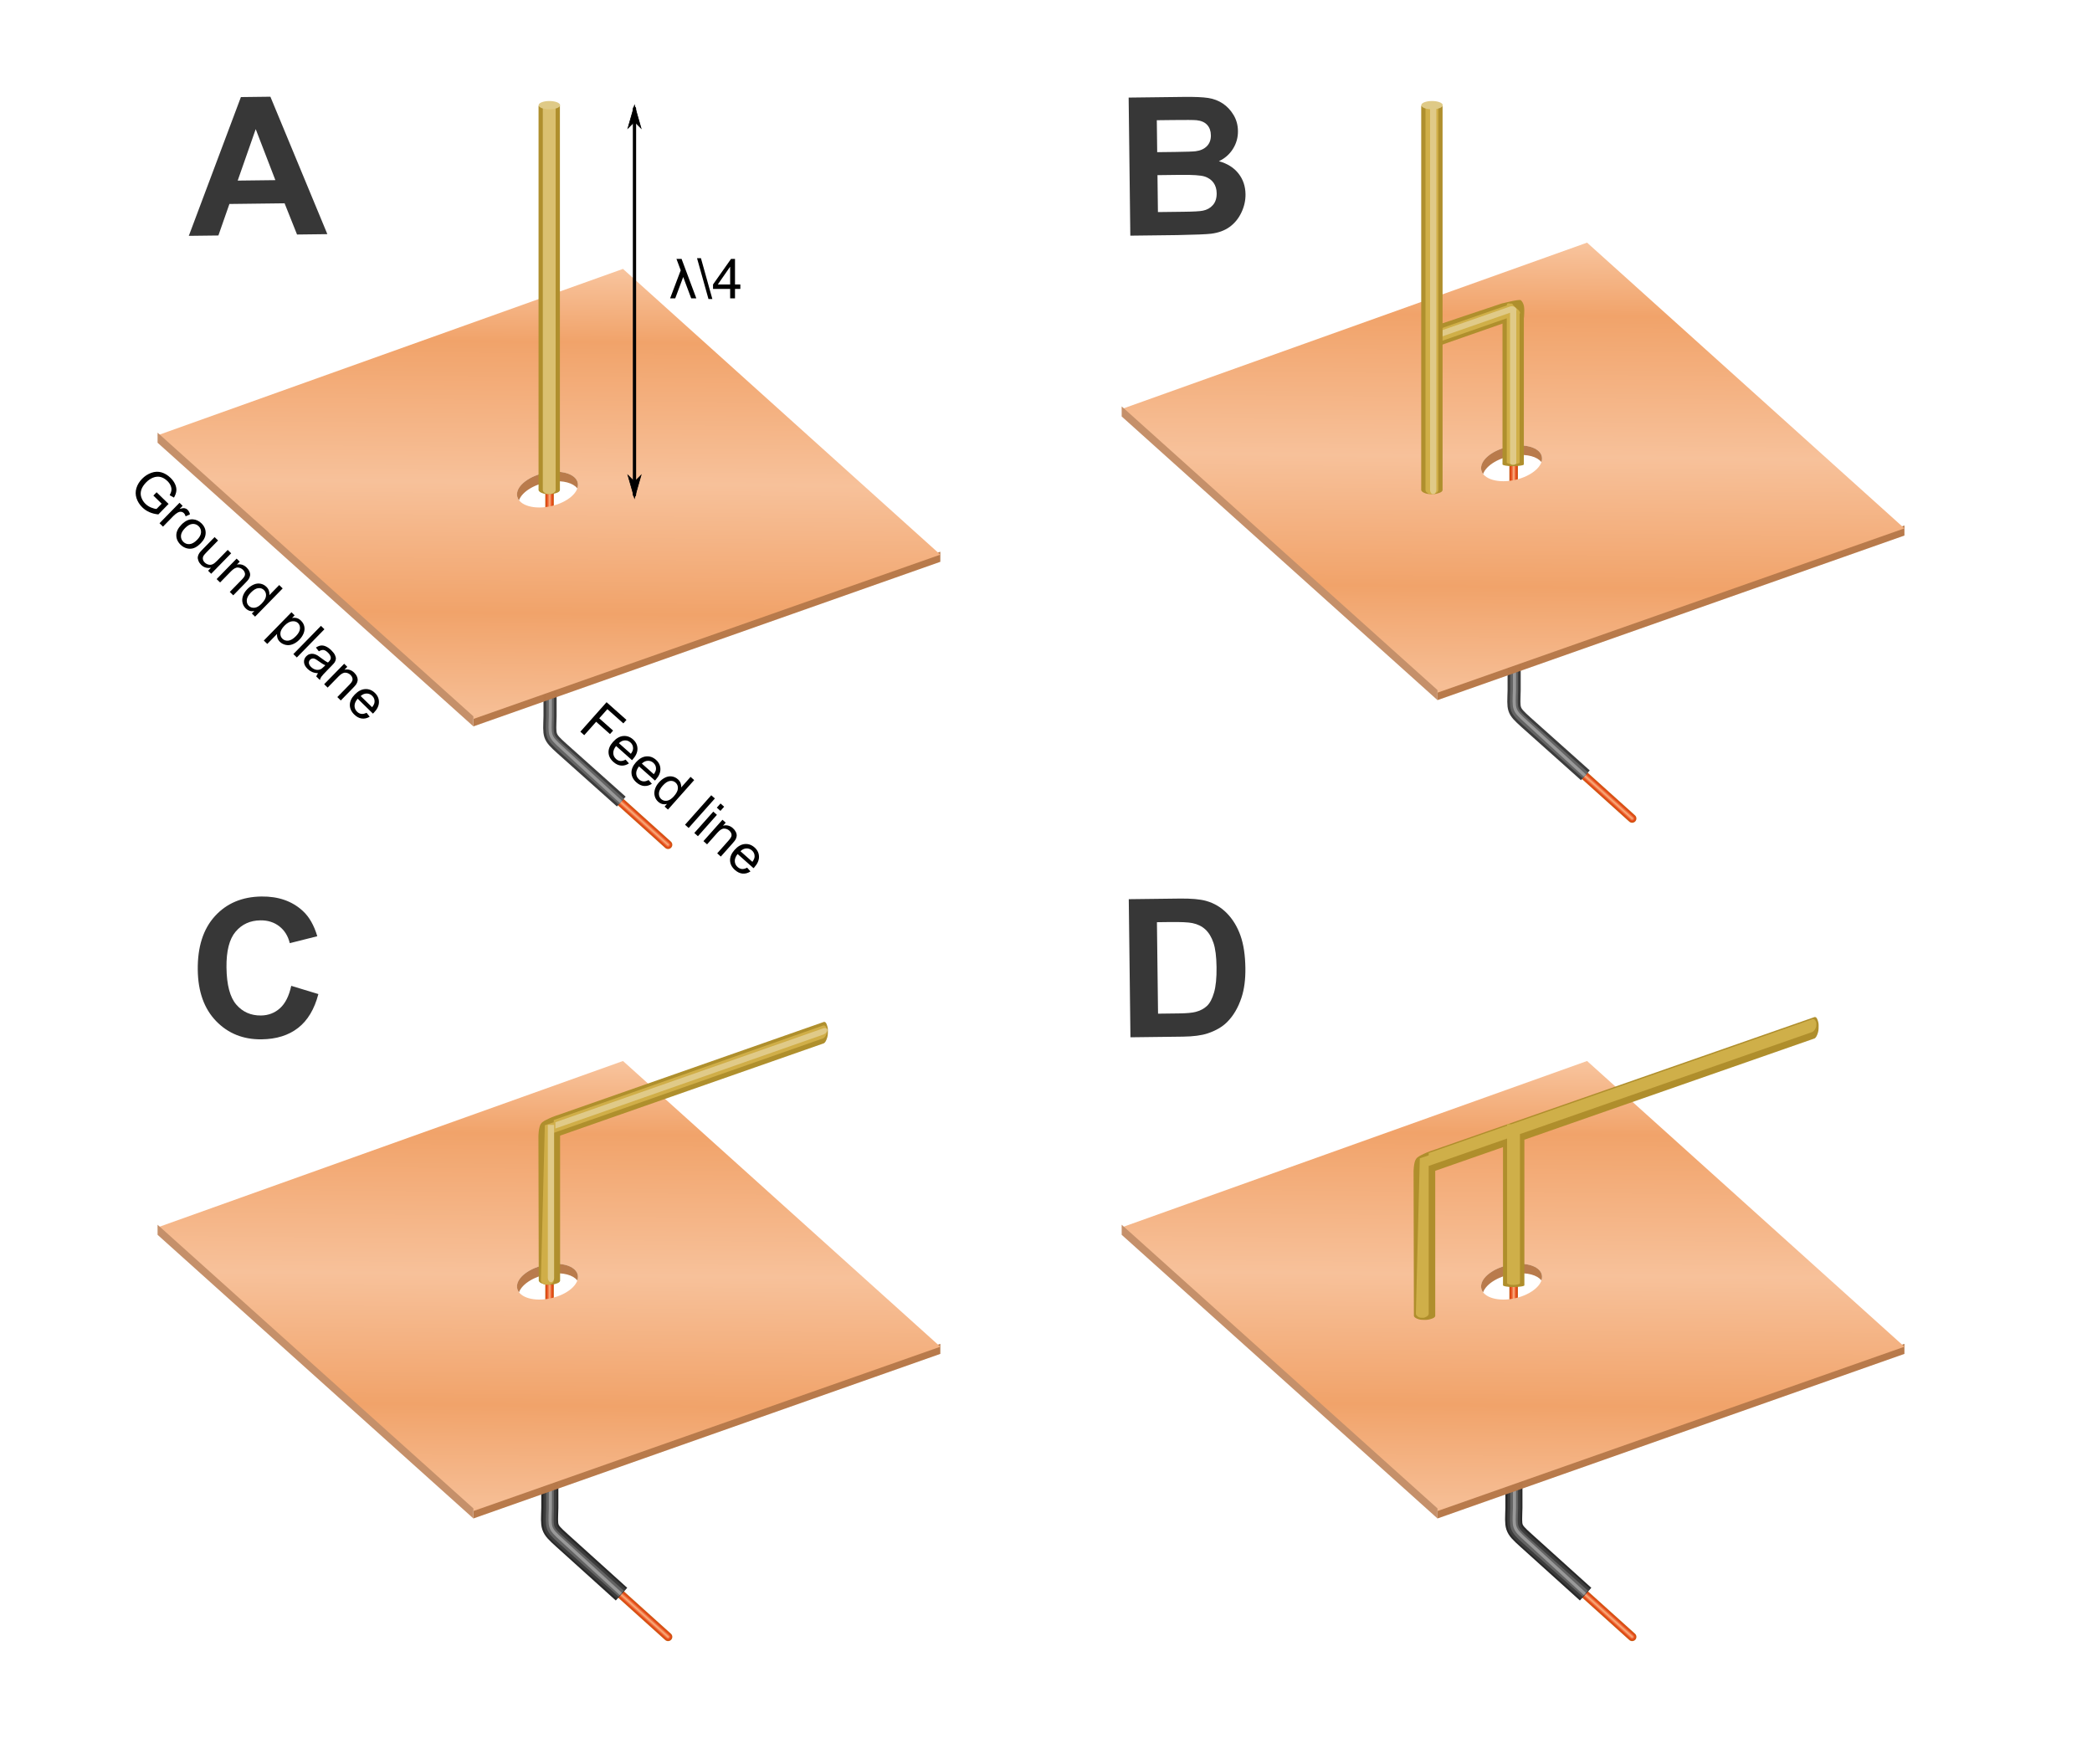 <svg xmlns="http://www.w3.org/2000/svg" xmlns:xlink="http://www.w3.org/1999/xlink" viewBox="0 0 1592.85 1342.79"><defs><path id="0" d="m-1518.27 1346.05v170.25c-.358 15.369-1.438 15.182 9.135 24.702l81.09 73.02"/><path id="1" d="m-904.33 919.06v130.25c-.358 15.369-1.438 15.182 9.135 24.702l45.09 40.27"/><path id="2" d="m738.422 264.443a9.091 17.173 0 1 1 -18.183 0 9.091 17.173 0 1 1 18.183 0" fill="#dfca87"/><path id="3" d="m-904.09 918.77v130.25c-.358 15.369-1.438 15.182 9.135 24.702l44.608 40.844"/><path id="4" d="m-904.51 918.68v130.25c-.358 15.369-1.438 15.182 9.135 24.702l45.45 41.02" stroke-width="13" stroke="#282828" fill="none"/><filter id="6" x="-.375" width="1.751" y="-.012" height="1.025" color-interpolation-filters="sRGB"><feGaussianBlur stdDeviation="1.527"/></filter><filter id="7" color-interpolation-filters="sRGB"><feGaussianBlur stdDeviation=".896"/></filter><filter id="5" x="-.756" width="2.513" y="-.012" height="1.024" color-interpolation-filters="sRGB"><feGaussianBlur stdDeviation="1.502"/></filter><linearGradient xlink:href="#8" id="B" gradientUnits="userSpaceOnUse" gradientTransform="matrix(.717-.254.557.5-370.53-306.72)" x1="-875.2" y1="2529.89" x2="-532.69" y2="1880.44"/><linearGradient xlink:href="#8" id="A" gradientUnits="userSpaceOnUse" gradientTransform="matrix(.717-.254.557.5 363.54-929.81)" x1="-875.2" y1="2529.89" x2="-532.69" y2="1880.44"/><linearGradient xlink:href="#8" id="9" gradientUnits="userSpaceOnUse" gradientTransform="matrix(.717-.254.557.5 363.54-306.72)" x1="-875.2" y1="2529.89" x2="-532.69" y2="1880.44"/><linearGradient id="8"><stop stop-color="#f1a46a"/><stop offset=".082" stop-color="#f6be95"/><stop offset=".269" stop-color="#f1a36a"/><stop offset=".511" stop-color="#f7c19a"/><stop offset=".773" stop-color="#f1a36a"/><stop offset=".932" stop-color="#f9caa7"/><stop offset="1" stop-color="#f1a36a"/></linearGradient><linearGradient xlink:href="#8" id="C" gradientUnits="userSpaceOnUse" gradientTransform="matrix(.717-.254.557.5-370.53-909.81)" x1="-875.2" y1="2529.89" x2="-532.69" y2="1880.44"/></defs><g fill="#fff"><rect rx="52.46" width="1592.85" height="1342.79"/></g><g transform="translate(1323.14-503.98)" fill="none"><g transform="translate(613.56-466.85)" stroke-linecap="round"><use xlink:href="#0" width="1592.85" height="1342.79" stroke="#cb5812" stroke-width="6.5"/><use xlink:href="#0" width="1592.85" height="1342.79" filter="url(#7)" stroke="#e64817" stroke-width="5"/><use xlink:href="#0" width="1592.85" height="1342.79" filter="url(#7)" stroke="#ef7746" stroke-width="3"/><use xlink:href="#0" width="1592.85" height="1342.79" filter="url(#7)" stroke="#f8a776" stroke-width="1.2"/></g><use xlink:href="#1" width="1592.85" height="1342.79" filter="url(#7)" stroke="#3c3c3c" stroke-width="10"/><use xlink:href="#1" width="1592.85" height="1342.79" filter="url(#7)" stroke="#636363" stroke-width="6"/><path d="m-904.09 918.77v130.25c-.358 15.369-1.438 15.182 9.135 24.702l44.608 40.844" filter="url(#7)" stroke="#999" stroke-width="2.4"/></g><path d="m360.44 545.41v7.66l355.53-125.31v-7.661l-355.53 125.31" fill="#b8794a" fill-opacity=".989"/><path d="m474.34 204.74l-354.34 126.69 240.44 215.97 355.53-125.09-241.62-217.56m-51.16 154.44c10.39.015 17.624 4.465 16.813 10.906-.927 7.362-12.03 14.543-24.813 16.03-12.783 1.488-22.396-3.294-21.469-10.656.927-7.362 12.03-14.543 24.813-16.03 1.598-.186 3.172-.252 4.656-.25" fill="url(#C)"/><path d="m119.98 329.43v7.661l240.46 215.98v-7.66l-240.46-215.98" fill="#c5906a"/><g transform="matrix(.715.699-.699.715 1323.14-503.98)"><path d="m-246.56 1473.64v-3.527l12.735-.02v11.156c-1.955 1.559-3.972 2.731-6.05 3.517-2.078.786-4.211 1.179-6.398 1.179-2.953 0-5.636-.632-8.05-1.897-2.413-1.265-4.235-3.093-5.465-5.486-1.23-2.392-1.846-5.065-1.846-8.02 0-2.926.612-5.657 1.835-8.193 1.224-2.536 2.984-4.419 5.281-5.65 2.297-1.23 4.942-1.846 7.937-1.846 2.174 0 4.139.352 5.896 1.056 1.757.704 3.134 1.685 4.132 2.943.998 1.258 1.757 2.899 2.276 4.922l-3.589.984c-.451-1.531-1.012-2.734-1.682-3.609-.67-.875-1.627-1.576-2.871-2.102-1.244-.526-2.625-.79-4.143-.79-1.818 0-3.391.277-4.717.831-1.326.554-2.396 1.282-3.209 2.184-.813.902-1.446 1.893-1.897 2.974-.766 1.859-1.148 3.876-1.148 6.05 0 2.68.461 4.922 1.384 6.727.923 1.805 2.266 3.145 4.03 4.02 1.764.875 3.637 1.313 5.619 1.313 1.723 0 3.404-.332 5.04-.995 1.641-.663 2.885-1.371 3.732-2.123v-5.599z"/><path d="m-228.49 1485.43v-21.779h3.322v3.302c.848-1.545 1.63-2.563 2.348-3.056.718-.492 1.507-.738 2.369-.738 1.244 0 2.509.397 3.794 1.189l-1.271 3.425c-.902-.533-1.805-.8-2.707-.8-.807 0-1.531.243-2.174.728-.643.485-1.101 1.159-1.374 2.02-.41 1.313-.615 2.748-.615 4.307v11.402z"/><path d="m-215.8 1474.54c0-4.03 1.121-7.02 3.363-8.962 1.873-1.613 4.156-2.42 6.85-2.42 2.994 0 5.441.981 7.342 2.943 1.9 1.962 2.851 4.672 2.851 8.131 0 2.803-.42 5.01-1.261 6.614-.841 1.606-2.064 2.854-3.671 3.743-1.606.889-3.36 1.333-5.26 1.333-3.049 0-5.513-.977-7.393-2.933-1.88-1.955-2.82-4.772-2.82-8.449m3.794 0c0 2.789.608 4.878 1.825 6.265 1.217 1.388 2.748 2.082 4.594 2.082 1.832 0 3.356-.697 4.573-2.092 1.217-1.395 1.825-3.521 1.825-6.378 0-2.693-.612-4.734-1.835-6.122-1.224-1.388-2.745-2.082-4.563-2.082-1.846 0-3.377.69-4.594 2.071-1.217 1.381-1.825 3.466-1.825 6.255"/><path d="m-176.77 1485.43v-3.199c-1.695 2.461-3.999 3.691-6.911 3.691-1.285 0-2.485-.246-3.599-.738-1.114-.492-1.941-1.111-2.481-1.856-.54-.745-.919-1.658-1.138-2.738-.15-.725-.226-1.873-.226-3.445v-13.494h3.691v12.08c0 1.928.075 3.226.226 3.896.232.971.725 1.733 1.477 2.287.752.554 1.682.831 2.789.831 1.107 0 2.146-.284 3.117-.851.971-.567 1.658-1.34 2.061-2.317.403-.978.605-2.396.605-4.255v-11.669h3.691v21.779z"/><path d="m-167.67 1485.43v-21.779h3.322v3.097c1.6-2.392 3.91-3.589 6.932-3.589 1.312 0 2.519.236 3.62.707 1.101.472 1.924 1.09 2.471 1.856.547.766.93 1.675 1.148 2.728.137.684.205 1.88.205 3.589v13.392h-3.691v-13.248c0-1.504-.144-2.628-.431-3.373-.287-.745-.796-1.34-1.528-1.784-.731-.444-1.589-.667-2.574-.667-1.572 0-2.929.499-4.071 1.497-1.142.998-1.712 2.892-1.712 5.681v11.895z"/><path d="m-130.16 1485.43v-2.748c-1.381 2.16-3.411 3.24-6.091 3.24-1.736 0-3.333-.478-4.789-1.436-1.456-.957-2.584-2.293-3.384-4.01-.8-1.716-1.2-3.688-1.2-5.917 0-2.174.362-4.146 1.087-5.917.725-1.771 1.812-3.127 3.261-4.071 1.449-.943 3.069-1.415 4.86-1.415 1.312 0 2.481.277 3.507.831 1.025.554 1.859 1.275 2.502 2.164v-10.787h3.671v30.06zm-11.669-10.869c0 2.789.588 4.874 1.764 6.255 1.176 1.381 2.563 2.071 4.163 2.071 1.613 0 2.984-.66 4.112-1.979 1.128-1.319 1.692-3.332 1.692-6.04 0-2.98-.574-5.168-1.723-6.563-1.148-1.395-2.563-2.092-4.245-2.092-1.641 0-3.01.67-4.112 2.01-1.101 1.34-1.651 3.452-1.651 6.337"/><path d="m-109.26 1493.78v-30.13h3.363v2.83c.793-1.107 1.688-1.938 2.687-2.492.998-.554 2.208-.831 3.63-.831 1.859 0 3.5.478 4.922 1.436 1.422.957 2.495 2.307 3.22 4.05.725 1.743 1.087 3.654 1.087 5.732 0 2.229-.4 4.235-1.2 6.02-.8 1.784-1.962 3.151-3.486 4.101-1.524.95-3.127 1.425-4.809 1.425-1.23 0-2.334-.26-3.312-.779-.978-.52-1.781-1.176-2.41-1.969v10.602zm3.343-19.11c0 2.803.567 4.874 1.702 6.214 1.135 1.34 2.509 2.01 4.122 2.01 1.641 0 3.045-.694 4.214-2.082 1.169-1.388 1.753-3.537 1.753-6.45 0-2.775-.571-4.853-1.712-6.234-1.142-1.381-2.505-2.071-4.091-2.071-1.572 0-2.963.735-4.173 2.205-1.21 1.47-1.815 3.606-1.815 6.409"/><path d="m-85.965 1485.43v-30.06h3.691v30.06z"/><path d="m-62.32 1482.74c-1.367 1.162-2.683 1.983-3.948 2.461-1.265.478-2.622.718-4.071.718-2.393 0-4.231-.584-5.517-1.753-1.285-1.169-1.928-2.663-1.928-4.481 0-1.066.243-2.041.728-2.922.485-.882 1.121-1.589 1.907-2.123.786-.533 1.671-.937 2.656-1.21.725-.191 1.818-.376 3.281-.554 2.98-.355 5.175-.779 6.583-1.272.014-.506.02-.827.021-.964 0-1.504-.349-2.563-1.046-3.179-.943-.834-2.345-1.251-4.204-1.251-1.736 0-3.02.304-3.845.913-.827.608-1.439 1.685-1.835 3.23l-3.609-.492c.328-1.545.868-2.792 1.62-3.743.752-.95 1.839-1.682 3.261-2.194 1.422-.513 3.069-.769 4.942-.769 1.859 0 3.37.219 4.532.656 1.162.438 2.02.988 2.563 1.651.547.663.93 1.501 1.148 2.512.123.629.185 1.764.185 3.404v4.922c0 3.432.079 5.602.236 6.511.157.909.468 1.781.933 2.615h-3.855c-.383-.766-.629-1.661-.738-2.687m-.308-8.244c-1.34.547-3.35 1.012-6.03 1.395-1.518.219-2.591.465-3.22.738-.629.273-1.114.673-1.456 1.2-.342.526-.513 1.111-.513 1.753 0 .984.373 1.805 1.118 2.461.745.656 1.835.984 3.271.984 1.422 0 2.687-.311 3.794-.933 1.107-.622 1.921-1.473 2.44-2.553.396-.834.595-2.064.595-3.691z"/><path d="m-53.15 1485.43v-21.779h3.322v3.097c1.6-2.392 3.91-3.589 6.932-3.589 1.312 0 2.519.236 3.62.707 1.101.472 1.924 1.09 2.471 1.856.547.766.93 1.675 1.148 2.728.137.684.205 1.88.205 3.589v13.392h-3.691v-13.248c0-1.504-.144-2.628-.431-3.373-.287-.745-.796-1.34-1.528-1.784-.731-.444-1.589-.667-2.574-.667-1.572 0-2.929.499-4.071 1.497-1.142.998-1.712 2.892-1.712 5.681v11.895z"/><path d="m-14.864 1478.42l3.814.472c-.602 2.228-1.716 3.958-3.343 5.188-1.627 1.23-3.705 1.846-6.234 1.846-3.186 0-5.711-.981-7.578-2.943-1.866-1.962-2.799-4.713-2.799-8.254 0-3.664.943-6.508 2.83-8.531 1.887-2.023 4.334-3.035 7.342-3.035 2.912 0 5.291.991 7.137 2.974 1.846 1.982 2.769 4.772 2.769 8.367 0 .219-.007.547-.021.984h-16.242c.137 2.393.813 4.225 2.03 5.496 1.217 1.271 2.734 1.907 4.553 1.907 1.354 0 2.509-.355 3.466-1.066.957-.711 1.716-1.846 2.276-3.404m-12.12-5.968h12.161c-.164-1.832-.629-3.206-1.395-4.122-1.176-1.422-2.7-2.133-4.573-2.133-1.695 0-3.121.567-4.276 1.702-1.155 1.135-1.794 2.652-1.917 4.553"/></g><g transform="matrix(.747.664-.664.747 1323.14-503.98)"><path d="m46.31 1379.3v-30.06h20.282v3.548h-16.304v9.311h14.11v3.548h-14.11v13.658z"/><path d="m86.21 1372.29l3.814.472c-.602 2.228-1.716 3.958-3.343 5.188-1.627 1.23-3.705 1.846-6.234 1.846-3.186 0-5.711-.981-7.578-2.943-1.866-1.962-2.799-4.713-2.799-8.254 0-3.664.943-6.508 2.83-8.531 1.887-2.023 4.334-3.035 7.342-3.035 2.912 0 5.291.991 7.137 2.974 1.846 1.982 2.769 4.772 2.769 8.367 0 .219-.007.547-.021.984h-16.242c.137 2.392.813 4.225 2.03 5.496 1.217 1.271 2.734 1.907 4.553 1.907 1.354 0 2.509-.355 3.466-1.066.957-.711 1.716-1.846 2.276-3.404m-12.12-5.968h12.161c-.164-1.832-.629-3.206-1.395-4.122-1.176-1.422-2.7-2.133-4.573-2.133-1.695 0-3.121.567-4.276 1.702-1.155 1.135-1.794 2.652-1.917 4.553"/><path d="m109.59 1372.29l3.814.472c-.602 2.228-1.716 3.958-3.343 5.188-1.627 1.23-3.705 1.846-6.234 1.846-3.186 0-5.711-.981-7.578-2.943-1.866-1.962-2.799-4.713-2.799-8.254 0-3.664.943-6.508 2.83-8.531 1.887-2.023 4.334-3.035 7.342-3.035 2.912 0 5.291.991 7.137 2.974 1.846 1.982 2.769 4.772 2.769 8.367 0 .219-.007.547-.02.984h-16.242c.137 2.392.813 4.225 2.03 5.496 1.217 1.271 2.734 1.907 4.553 1.907 1.354 0 2.509-.355 3.466-1.066.957-.711 1.716-1.846 2.276-3.404m-12.12-5.968h12.161c-.164-1.832-.629-3.206-1.395-4.122-1.176-1.422-2.7-2.133-4.573-2.133-1.695 0-3.121.567-4.276 1.702-1.155 1.135-1.794 2.652-1.917 4.553"/><path d="m132.19 1379.3v-2.748c-1.381 2.16-3.411 3.24-6.091 3.24-1.736 0-3.333-.478-4.789-1.436-1.456-.957-2.584-2.293-3.384-4.01-.8-1.716-1.2-3.688-1.2-5.917 0-2.174.362-4.146 1.087-5.917.725-1.771 1.812-3.127 3.261-4.071 1.449-.943 3.069-1.415 4.86-1.415 1.312 0 2.481.277 3.507.831 1.025.554 1.859 1.275 2.502 2.164v-10.787h3.671v30.06zm-11.669-10.869c0 2.789.588 4.874 1.764 6.255 1.176 1.381 2.563 2.071 4.163 2.071 1.613 0 2.984-.66 4.112-1.979 1.128-1.319 1.692-3.332 1.692-6.04 0-2.98-.574-5.168-1.723-6.563-1.148-1.395-2.563-2.092-4.245-2.092-1.641 0-3.01.67-4.112 2.01-1.101 1.34-1.651 3.452-1.651 6.337"/><path d="m153.01 1379.3v-30.06h3.691v30.06z"/><path d="m162.46 1353.48v-4.245h3.691v4.245zm0 25.819v-21.779h3.691v21.779z"/><path d="m171.79 1379.3v-21.779h3.322v3.097c1.6-2.392 3.91-3.589 6.932-3.589 1.312 0 2.519.236 3.62.707 1.101.472 1.924 1.09 2.471 1.856.547.766.93 1.675 1.148 2.728.137.684.205 1.88.205 3.589v13.392h-3.691v-13.248c0-1.504-.144-2.628-.431-3.373-.287-.745-.796-1.34-1.528-1.784-.731-.444-1.589-.667-2.574-.667-1.572 0-2.929.499-4.071 1.497-1.142.998-1.712 2.892-1.712 5.681v11.895z"/><path d="m210.08 1372.29l3.814.472c-.602 2.228-1.716 3.958-3.343 5.188-1.627 1.23-3.705 1.846-6.234 1.846-3.186 0-5.711-.981-7.578-2.943-1.866-1.962-2.799-4.713-2.799-8.254 0-3.664.943-6.508 2.83-8.531 1.887-2.023 4.334-3.035 7.342-3.035 2.912 0 5.291.991 7.137 2.974 1.846 1.982 2.769 4.772 2.769 8.367 0 .219-.007.547-.02.984h-16.242c.137 2.392.813 4.225 2.03 5.496 1.217 1.271 2.734 1.907 4.553 1.907 1.353 0 2.509-.355 3.466-1.066.957-.711 1.716-1.846 2.276-3.404m-12.12-5.968h12.161c-.164-1.832-.629-3.206-1.395-4.122-1.176-1.422-2.7-2.133-4.573-2.133-1.695 0-3.121.567-4.276 1.702-1.155 1.135-1.794 2.652-1.917 4.553"/></g><path d="m482.969 81.375a1.25 1.25 0 0 0 -1.125 1.25v294.16a1.25 1.25 0 1 0 2.5 0v-294.16a1.25 1.25 0 0 0 -1.375 -1.25" color="#000"/><g fill-rule="evenodd" stroke="#000" stroke-width=".5"><path d="m483.1 92.63l5 5-5-17.5-5 17.5 5-5z"/><path d="m483.1 366.79l-5-5 5 17.5 5-17.5-5 5z"/></g><path d="m423.15 359.15c-1.484-.002-3.03.095-4.625.281-12.783 1.488-23.917 8.669-24.844 16.03-.257 2.04.296 3.875 1.5 5.438 2.316-6.705 12.658-12.882 24.406-14.25 9.241-1.076 16.826 1.11 19.969 5.188.204-.59.362-1.186.438-1.781.811-6.442-6.453-10.891-16.844-10.906" fill="#b97b4c"/><path d="m249.25 178.28l-23.09.281-9.472-23.766-42.02.512-8.389 23.989-22.52.275 39.662-105.66 22.449-.273zm-39.584-41.12l-14.965-38.841-13.724 39.19z" fill="#373737"/><g transform="matrix(1-0.0 0 1 1323.14-503.98)"><path d="m-802.94 714.88l-6.091 16.283h-3.896l8.08-21.369-3.24-8.695h3.896l11.238 30.06h-3.896z"/><path d="m-783.7 731.67l-8.716-31.09h2.974l8.695 31.09z"/><path d="m-767.2 731.16v-7.198h-13.04v-3.384l13.72-19.482h3.01v19.482h4.061v3.384h-4.061v7.198zm0-10.582v-13.556l-9.413 13.556z"/></g><path d="m410.05 373.12c0 0-.028 1.113 2.16 2.078 2.214.976 3.325.985 5.644 1.034 2.349.05 3.298-.066 5.914-.933 2.642-.876 2.549-2.179 2.549-2.179v-292.57h-16.267v292.57" fill="#af8f2d"/><path d="m413.3 373.12c0 0-.017 1.113 1.297 2.078 1.329.976 1.997.985 3.389 1.034 1.41.05 1.98-.066 3.551-.933 1.586-.876 1.531-2.179 1.531-2.179v-292.57h-9.767v292.57" fill="#dac070" filter="url(#6)"/><path d="m416.8 373.12c0 0-.008 1.113.633 2.078.649.976.974.985 1.654 1.034.688.05.966-.066 1.733-.933.774-.876.747-2.179.747-2.179v-292.57h-4.767v292.57" fill="#e0ca88" filter="url(#5)" fill-opacity="0"/><use height="1342.79" width="1592.85" xlink:href="#2" transform="matrix(0-.348.475 0 292.68 333.89)"/><g transform="translate(1323.14-503.98)" fill="none"><g transform="translate(1347.62-486.85)" stroke-linecap="round"><use height="1342.79" width="1592.85" xlink:href="#0" stroke="#cb5812" stroke-width="6.5"/><use height="1342.79" width="1592.85" xlink:href="#0" filter="url(#7)" stroke="#e64817" stroke-width="5"/><use height="1342.79" width="1592.85" xlink:href="#0" filter="url(#7)" stroke="#ef7746" stroke-width="3"/><use height="1342.79" width="1592.85" xlink:href="#0" filter="url(#7)" stroke="#f8a776" stroke-width="1.2"/></g><g transform="translate(734.06-20)"><use height="1342.79" width="1592.85" xlink:href="#1" filter="url(#7)" stroke="#3c3c3c" stroke-width="10"/><use height="1342.79" width="1592.85" xlink:href="#1" filter="url(#7)" stroke="#636363" stroke-width="6"/><use height="1342.79" width="1592.85" xlink:href="#3" filter="url(#7)" stroke="#999" stroke-width="2.4"/></g></g><path fill-opacity=".989" fill="#b8794a" d="m1094.51 525.41v7.66l355.53-125.31v-7.661l-355.53 125.31"/><path fill="url(#A)" d="m1208.4 184.74l-354.34 126.69 240.44 215.97 355.53-125.09-241.62-217.56m-51.16 154.44c10.39.015 17.624 4.465 16.813 10.906-.927 7.362-12.03 14.543-24.813 16.03-12.783 1.488-22.396-3.294-21.469-10.656.927-7.362 12.03-14.543 24.813-16.03 1.598-.186 3.172-.252 4.656-.25"/><path fill="#c5906a" d="m854.05 309.43v7.661l240.46 215.98v-7.66l-240.46-215.98"/><path fill="#b97b4c" d="m1157.21 339.15c-1.484-.002-3.03.095-4.625.281-12.783 1.488-23.917 8.669-24.844 16.03-.257 2.04.296 3.875 1.5 5.438 2.316-6.705 12.658-12.882 24.406-14.25 9.241-1.076 16.826 1.11 19.969 5.188.204-.59.363-1.186.438-1.781.811-6.442-6.453-10.891-16.844-10.906"/><g transform="translate(1323.14-503.98)"><path fill="#af8f2d" d="m-229.35 751.65v16.25l50.22-17.531v107.22c0 0-.032.476 2.156.875 2.214.404 3.306.417 5.625.438 2.349.021 3.322-.047 5.938-.406 2.642-.362 2.531-.906 2.531-.906v-112.87c.019 3.639.208-.645.243-1.516.077-1.879.215-3.389-.142-6.084-.513-2.257-1.274-3.536-2.38-4.538-1.231-1.158-17.02 3.27-13.761 2.222 5.422-1.862-36.44 12.171-50.43 16.853"/><path filter="url(#6)" fill="#d0af48" d="m-171.82 735.12c-2.151.205-4.063-1.063-4.063 1.406l-55.47 19.375v9.75l55.47-19.344v109.78c0 0-.033.476 1.281.875 1.329.404 2.01.417 3.406.438 1.41.021 1.961-.048 3.531-.406 1.586-.362 1.531-.906 1.531-.906v-113.19c1.837-1.909-3.782-4.545-5.688-7.781"/><path filter="url(#5)" fill="#e0ca88" d="m-173.39 737.34l-57.47 20.06v4.75l57.47-20.06v114.5c0 0-.016.476.625.875.649.404.977.417 1.656.438.688.021.952-.048 1.719-.406.774-.362.75-.906.75-.906v-116.16c-.638-.113.344-.375.344-.375-.348-2.154-2.909-3.508-5.094-2.719"/><use transform="matrix(-.348.121 0-.475 23.981 796.87)" xlink:href="#2" width="1592.85" height="1342.79"/></g><path d="m859.35 74.3l42.02-.513c8.32-.102 14.528.169 18.625.812 4.098.643 7.772 2.046 11.03 4.205 3.256 2.161 5.98 5.056 8.175 8.689 2.196 3.633 3.324 7.719 3.379 12.26.06 4.926-1.212 9.459-3.816 13.604-2.604 4.145-6.165 7.274-10.681 9.383 6.431 1.787 11.393 4.906 14.892 9.36 3.499 4.454 5.284 9.715 5.358 15.78.058 4.782-.997 9.446-3.164 13.99-2.169 4.547-5.173 8.193-8.978 10.941-3.815 2.749-8.542 4.467-14.177 5.157-3.534.426-12.07.769-25.597 1.028l-35.791.437zm21.444 17.242l.297 24.315 13.915-.17c8.273-.101 13.41-.284 15.416-.547 3.628-.474 6.471-1.766 8.526-3.871 2.055-2.105 3.06-4.856 3.02-8.251-.039-3.253-.969-5.883-2.785-7.889-1.819-2.01-4.499-3.209-8.04-3.596-2.107-.213-8.157-.26-18.15-.138zm.51 41.813l.343 28.12 19.651-.24c7.651-.093 12.501-.368 14.552-.823 3.149-.613 5.702-2.042 7.658-4.291 1.956-2.249 2.914-5.235 2.868-8.965-.039-3.155-.837-5.824-2.393-8.01-1.556-2.182-3.787-3.755-6.692-4.724-2.905-.969-9.186-1.394-18.846-1.276z" fill="#373737"/><g transform="translate(1323.14-503.98)"><path fill="#af8f2d" d="m-241.03 877.1c0 0-.028 1.113 2.16 2.078 2.214.976 3.325.985 5.644 1.034 2.349.05 3.298-.066 5.914-.933 2.642-.876 2.549-2.179 2.549-2.179v-292.57h-16.267v292.57"/><path filter="url(#6)" fill="#d0af48" d="m-237.78 877.1c0 0-.017 1.113 1.297 2.078 1.329.976 1.997.985 3.389 1.034 1.41.05 1.98-.066 3.551-.933 1.586-.876 1.531-2.179 1.531-2.179v-292.57h-9.767v292.57"/><path filter="url(#5)" fill="#e0ca88" d="m-234.28 877.1c0 0-.008 1.113.633 2.078.649.976.974.985 1.654 1.034.688.05.966-.066 1.733-.933.774-.876.747-2.179.747-2.179v-292.57h-4.767v292.57"/><use transform="matrix(0-.348.475 0-358.4 837.87)" xlink:href="#2" width="1592.85" height="1342.79"/></g><g stroke-linecap="round" fill="none" transform="translate(1936.7-367.74)"><use stroke-width="6.5" stroke="#cb5812" xlink:href="#0" width="1592.85" height="1342.79"/><use stroke-width="5" stroke="#e64817" filter="url(#7)" xlink:href="#0" width="1592.85" height="1342.79"/><use stroke-width="3" stroke="#ef7746" filter="url(#7)" xlink:href="#0" width="1592.85" height="1342.79"/><use stroke-width="1.2" stroke="#f8a776" filter="url(#7)" xlink:href="#0" width="1592.85" height="1342.79"/></g><g transform="translate(1323.14 99.11)"><use xlink:href="#4" id="D"/><g fill="none"><use stroke-width="10" stroke="#3c3c3c" filter="url(#7)" xlink:href="#1" width="1592.85" height="1342.79"/><use stroke-width="6" stroke="#636363" filter="url(#7)" xlink:href="#1" width="1592.85" height="1342.79"/><use stroke-width="2.4" stroke="#999" filter="url(#7)" xlink:href="#3" width="1592.85" height="1342.79"/></g></g><path fill-opacity=".989" fill="#b8794a" d="m360.44 1148.49v7.66l355.53-125.31v-7.661l-355.53 125.31"/><path fill="url(#B)" d="m474.34 807.83l-354.34 126.69 240.44 215.97 355.53-125.09-241.62-217.56m-51.16 154.44c10.39.015 17.624 4.465 16.813 10.906-.927 7.362-12.03 14.543-24.813 16.03-12.783 1.488-22.396-3.294-21.469-10.656.927-7.362 12.03-14.543 24.813-16.03 1.598-.186 3.172-.252 4.656-.25"/><path fill="#c5906a" d="m119.98 932.51v7.66l240.46 215.98v-7.66l-240.46-215.98"/><path fill="#b97b4c" d="m423.15 962.23c-1.484 0-3.03.095-4.625.281-12.783 1.488-23.917 8.669-24.844 16.03-.257 2.04.296 3.875 1.5 5.438 2.316-6.705 12.658-12.882 24.406-14.25 9.241-1.076 16.826 1.11 19.969 5.188.204-.59.362-1.186.438-1.781.811-6.442-6.453-10.891-16.844-10.906"/><path d="m221.75 750.6l20.665 6.275c-3.02 11.514-8.16 20.1-15.426 25.761-7.271 5.661-16.549 8.56-27.833 8.698-13.962.17-25.496-4.458-34.614-13.888-9.105-9.43-13.76-22.417-13.962-38.96-.214-17.501 4.14-31.15 13.06-40.94 8.918-9.792 20.741-14.779 35.469-14.958 12.863-.157 23.357 3.516 31.481 11.02 4.837 4.437 8.501 10.849 10.996 19.234l-20.949 5.277c-1.31-5.435-3.956-9.708-7.94-12.815-3.983-3.107-8.795-4.628-14.437-4.559-7.793.095-14.08 2.968-18.867 8.622-4.784 5.654-7.1 14.743-6.947 27.27.162 13.293 2.667 22.731 7.518 28.314 4.851 5.584 11.1 8.33 18.75 8.237 5.642-.069 10.47-1.922 14.495-5.557 4.02-3.635 6.867-9.313 8.544-17.03" fill="#373737"/><g transform="translate(1323.14-503.98)"><path fill="#af8f2d" d="m-913.18 1369.49l.25 109.56c0 0-.032 1.097 2.156 2.062 2.214.977 3.306.982 5.625 1.031 2.349.05 3.322-.07 5.938-.938 2.642-.876 2.531-2.156 2.531-2.156v-110.41l200.78-70.28c0 0 1.128-.381 2.094-2.906.976-2.555.982-3.664 1.031-6 .05-2.366-.07-3.28-.938-5.594-.876-2.336-2.188-1.781-2.188-1.781l-200.78 70.31c0 0-5.978 1.907-8.75 3.344-2.117 1.097-4.628 1.994-5.938 3.987-1.818 2.766-1.812 9.763-1.812 9.763"/><path filter="url(#6)" fill="#d0ae48" d="m-908.31 1360.73l-3 118.31c0 0 0 1.128 1.313 2.094 1.329.976 1.983.982 3.375 1.031 1.41.05 1.992-.07 3.563-.938 1.586-.876 1.531-2.187 1.531-2.187v-112.5l205.03-71.938c0 0 1.097-.349 2.063-2 .976-1.67.982-2.341 1.031-3.75.05-1.428-.07-1.951-.938-3.219-.876-1.281-2.156-.781-2.156-.781l-205.03 71.906v1.719z"/><path filter="url(#5)" fill="#e0ca88" d="m-906.02 1360.48v116.56c0 0 .013 1.128.656 2.094.649.977.977.982 1.656 1.031.688.05.952-.07 1.719-.938.774-.876.75-2.188.75-2.188v-116.56zm211.2-73.76c-.736-.062-1.469.219-1.469.219l-203.98 71.51v4.781l203.98-71.54c0 0 1.097-.366 2.063-1.344.976-.99.982-1.335 1.031-2.031.05-.706-.07-.942-.938-1.406-.219-.117-.442-.167-.688-.188"/></g><g stroke-linecap="round" fill="none" transform="translate(2670.76-367.74)"><use stroke-width="6.5" stroke="#cb5812" xlink:href="#0" width="1592.85" height="1342.79"/><use stroke-width="5" stroke="#e64817" filter="url(#7)" xlink:href="#0" width="1592.85" height="1342.79"/><use stroke-width="3" stroke="#ef7746" filter="url(#7)" xlink:href="#0" width="1592.85" height="1342.79"/><use stroke-width="1.2" stroke="#f8a776" filter="url(#7)" xlink:href="#0" width="1592.85" height="1342.79"/></g><g transform="translate(2057.2 99.11)"><use xlink:href="#D" width="1592.85" height="1342.79"/><g fill="none"><use stroke-width="10" stroke="#3c3c3c" filter="url(#7)" xlink:href="#1" width="1592.85" height="1342.79"/><use stroke-width="6" stroke="#636363" filter="url(#7)" xlink:href="#1" width="1592.85" height="1342.79"/><use stroke-width="2.4" stroke="#999" filter="url(#7)" xlink:href="#3" width="1592.85" height="1342.79"/></g></g><path fill-opacity=".989" fill="#b8794a" d="m1094.5 1148.49v7.66l355.53-125.31v-7.661l-355.53 125.31"/><path fill="url(#9)" d="m1208.4 807.83l-354.34 126.69 240.44 215.97 355.53-125.09-241.62-217.56m-51.16 154.44c10.391.015 17.624 4.465 16.813 10.906-.927 7.362-12.03 14.543-24.813 16.03-12.783 1.488-22.396-3.294-21.469-10.656.927-7.362 12.03-14.543 24.813-16.03 1.598-.186 3.172-.252 4.656-.25"/><path fill="#c5906a" d="m854.05 932.51v7.66l240.46 215.98v-7.66l-240.46-215.98"/><path d="m859.44 684.63l38.802-.473c8.75-.107 15.429.481 20.04 1.765 6.192 1.742 11.514 4.904 15.961 9.488 4.455 4.584 7.872 10.222 10.249 16.911 2.377 6.689 3.624 14.959 3.747 24.811.106 8.656-.879 16.13-2.956 22.416-2.53 7.683-6.215 13.919-11.03 18.713-3.639 3.631-8.575 6.49-14.817 8.573-4.669 1.539-10.924 2.358-18.764 2.454l-39.951.487zm21.447 17.528l.85 69.64 15.843-.193c5.928-.072 10.205-.46 12.827-1.161 3.431-.902 6.272-2.396 8.519-4.48 2.246-2.084 4.057-5.49 5.434-10.216 1.377-4.728 2.02-11.156 1.916-19.284-.098-8.129-.891-14.36-2.379-18.694-1.488-4.334-3.538-7.704-6.149-10.112-2.611-2.408-5.907-4.02-9.886-4.83-2.972-.633-8.786-.898-17.442-.792z" fill="#373737"/><g transform="translate(1323.14-503.98)"><path fill="#b97b4c" d="m-165.93 1466.21c-1.484 0-3.03.095-4.625.281-12.783 1.488-23.917 8.669-24.844 16.03-.257 2.04.296 3.875 1.5 5.438 2.316-6.705 12.658-12.882 24.406-14.25 9.241-1.076 16.826 1.11 19.969 5.188.204-.59.363-1.186.438-1.781.811-6.442-6.453-10.891-16.844-10.906"/><path fill="#af8e2c" d="m58.652 1278.33c-.137.016-.219.031-.219.031l-288.78 100.81c0 0-5.978 1.907-8.75 3.344-2.117 1.097-4.628 2.01-5.937 4-1.818 2.766-1.813 9.75-1.813 9.75l.25 109.56c0 0-.032 1.097 2.156 2.063 2.214.977 3.306.982 5.625 1.031 2.349.05 3.321-.07 5.938-.937 2.642-.876 2.531-2.156 2.531-2.156v-110.41l51.594-18v105.19c0 0-.032.476 2.156.875 2.214.404 3.338.417 5.656.437 2.349.021 3.29-.047 5.906-.406 2.642-.362 2.562-.906 2.562-.906v-110.87l220.91-77.09c0 0 1.128-.381 2.094-2.906.977-2.555.982-3.664 1.031-6 .05-2.366-.07-3.28-.938-5.594-.657-1.752-1.559-1.859-1.969-1.813"/><path filter="url(#6)" fill="#cfaf49" d="m57.46 1279.92c-.43-.035-.75.094-.75.094l-229.25 80h-3.094v1.063l-59.688 20.844v1.719l-6.781 2.25-3 118.31c0 0 0 1.129 1.313 2.094 1.329.976 1.983.982 3.375 1.031 1.41.05 1.992-.07 3.562-.938 1.587-.876 1.531-2.188 1.531-2.188v-112.5l59.688-20.844v110.12c0 0 0 .476 1.313.875 1.329.404 1.983.417 3.375.437 1.41.021 1.992-.048 3.563-.406 1.586-.362 1.531-.906 1.531-.906v-113.53l222.56-77.69c0 0 1.097-.349 2.062-2 .977-1.67.982-2.341 1.031-3.75.05-1.428-.07-1.951-.938-3.219-.438-.64-.977-.84-1.406-.875"/></g></svg>